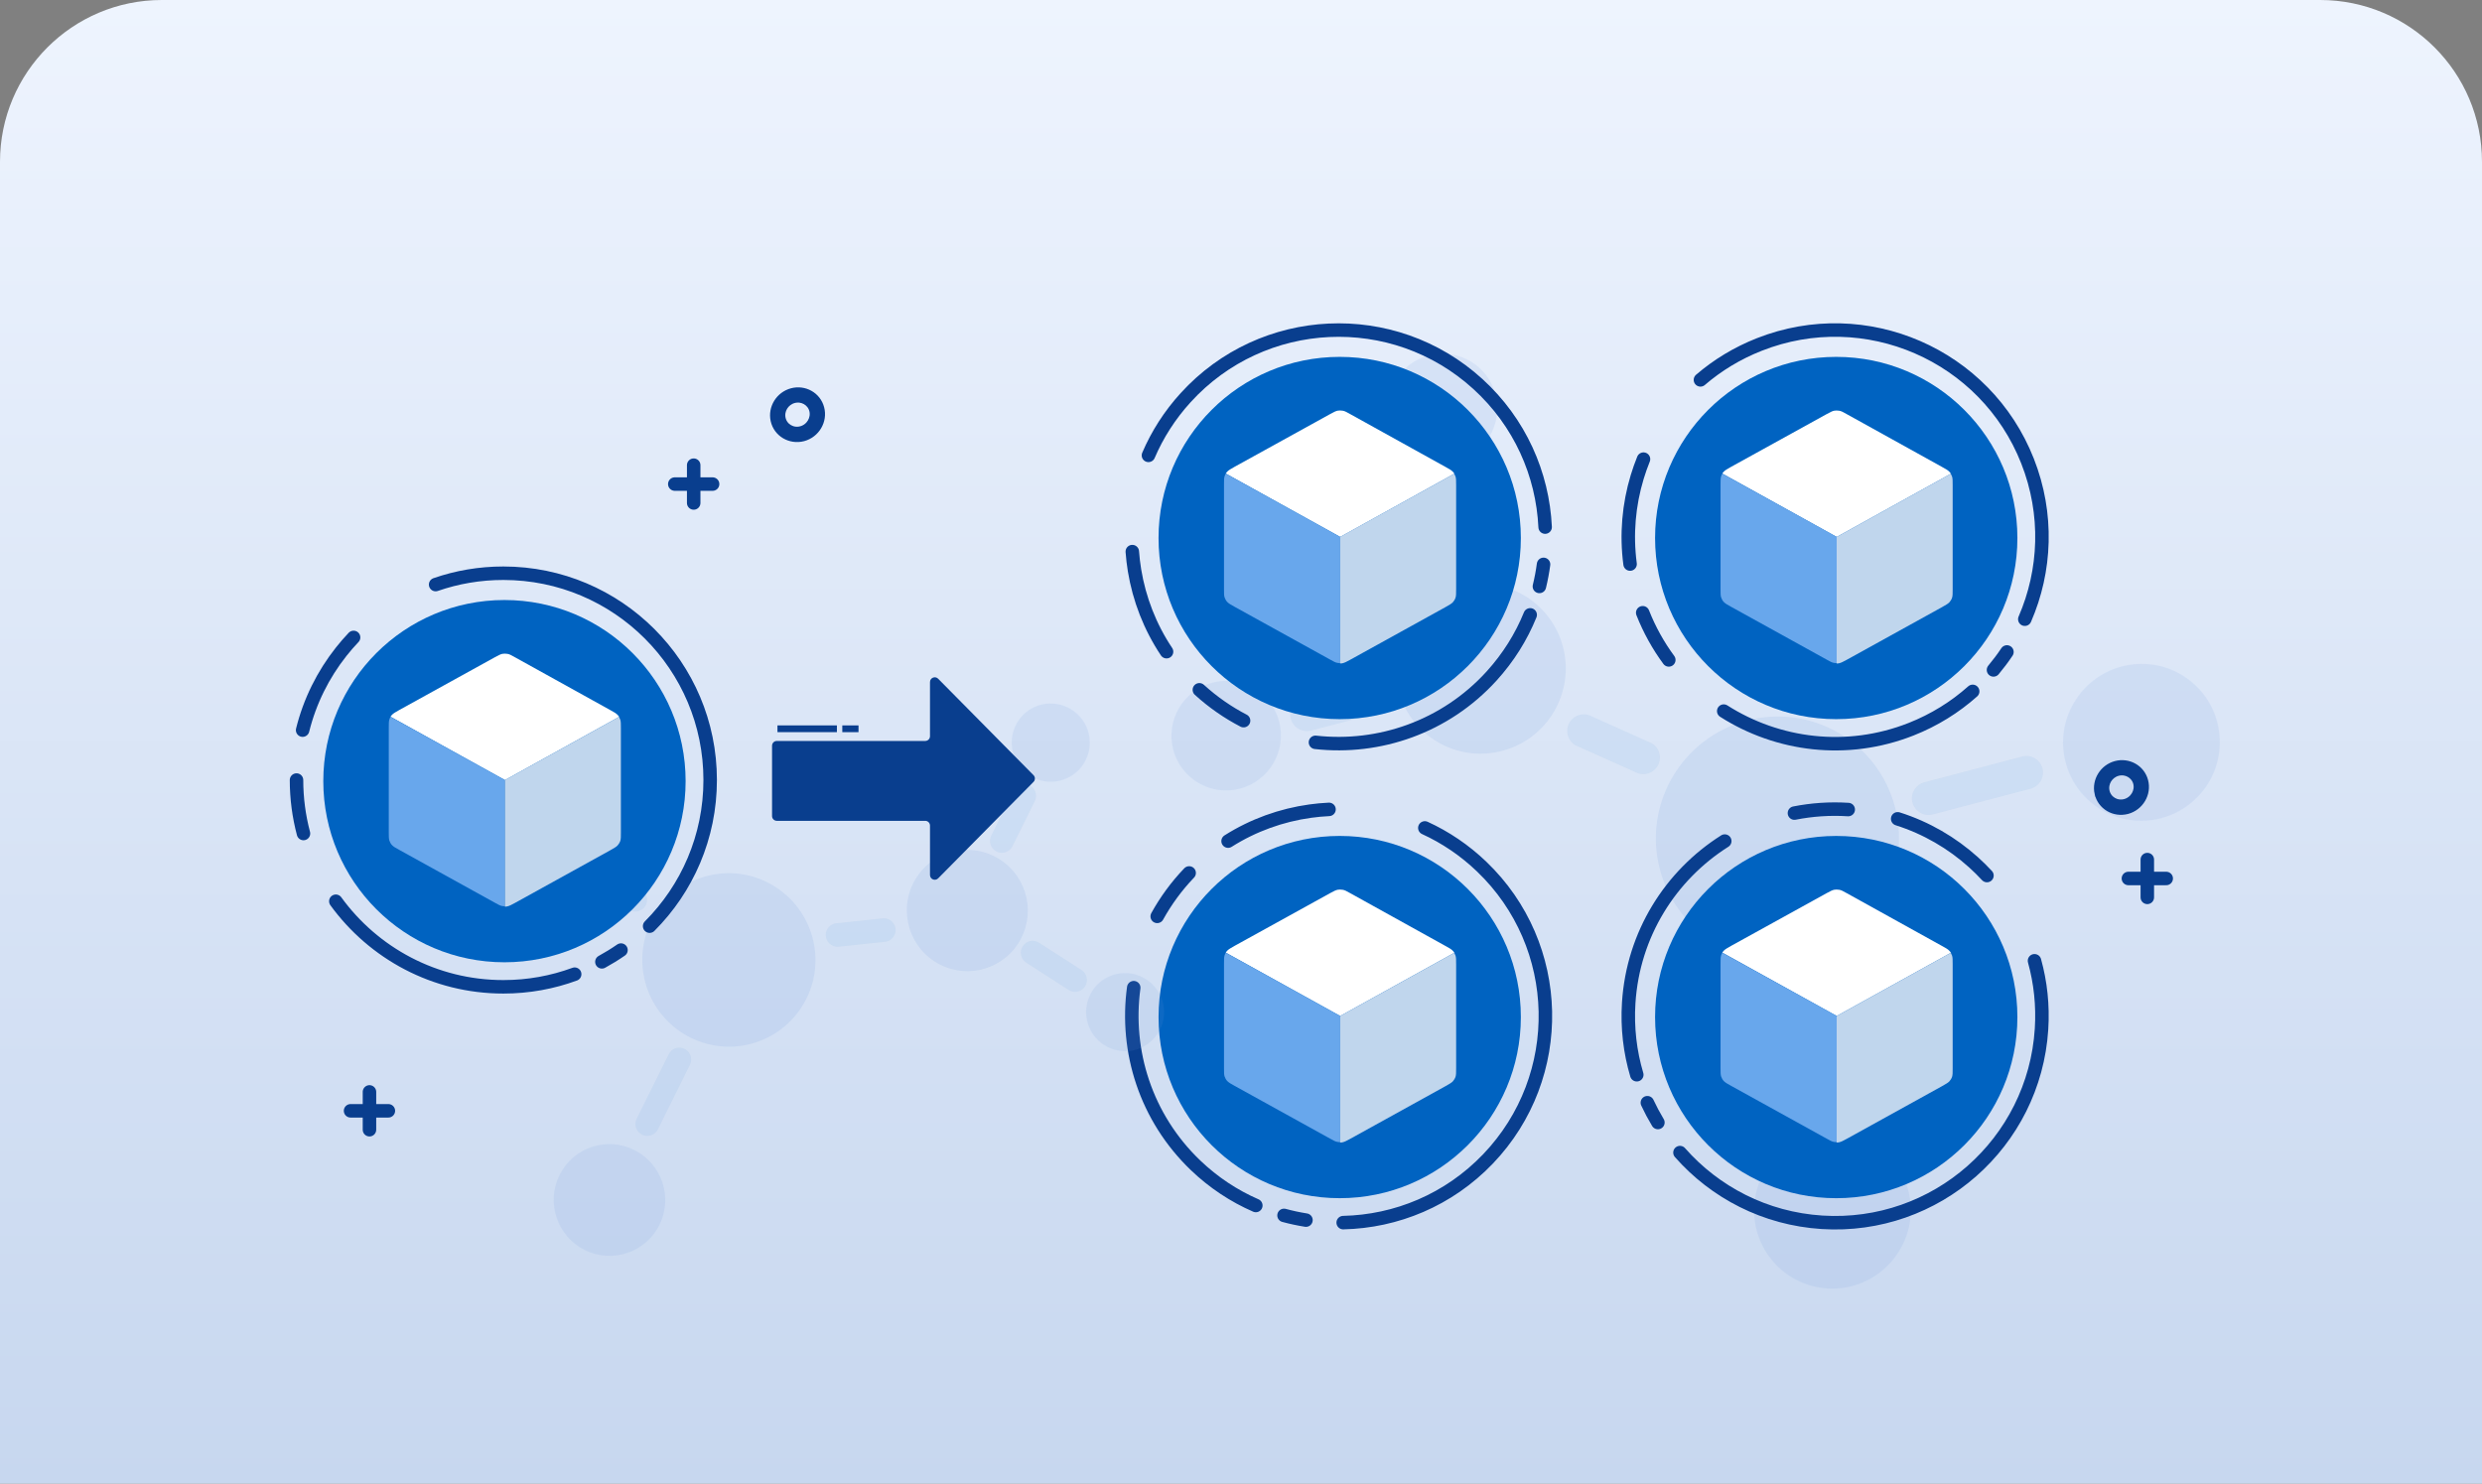 <?xml version="1.0" encoding="UTF-8"?>
<svg xmlns="http://www.w3.org/2000/svg" width="368" height="220" viewBox="0 0 368 220" fill="none">
  <rect x="0" y="0" width="368" height="220" fill="#808080" stroke="none"/>
  <path d="M0 24C0 10.745 10.745 0 24 0H344C357.255 0 368 10.745 368 24V220H0V24Z" fill="url(#paint0_linear_4087_13030)"></path>
  <g opacity="0.2">
    <g opacity="0.7">
      <path d="M259.001 106.853C268.634 104.313 278.461 110.074 280.972 119.705C283.482 129.337 277.698 139.186 268.065 141.726C258.432 144.265 248.605 138.505 246.095 128.873C243.584 119.242 249.369 109.393 259.001 106.853Z" fill="#709ADB"></path>
    </g>
    <g opacity="0.6">
      <path d="M314.581 98.83C320.797 97.193 327.143 100.905 328.761 107.119C330.379 113.334 326.652 119.695 320.436 121.331C314.22 122.968 307.874 119.256 306.256 113.041C304.639 106.827 308.366 100.466 314.581 98.83Z" fill="#709ADB"></path>
    </g>
    <path opacity="0.3" d="M283.753 119.529C283.664 119.364 283.595 119.196 283.555 119.016C283.211 117.697 284.004 116.348 285.323 116L299.823 112.185C301.142 111.837 302.488 112.627 302.832 113.946C303.176 115.264 302.383 116.613 301.064 116.961L286.564 120.776C285.435 121.073 284.279 120.53 283.764 119.538L283.753 119.529Z" fill="#0063C1"></path>
    <g opacity="0.6">
      <path d="M283.186 177.737C284.12 184.087 279.73 190.005 273.392 190.967C267.054 191.928 261.14 187.543 260.198 181.204C259.255 174.865 263.654 168.936 269.992 167.974C276.341 167.022 282.243 171.398 283.186 177.737Z" fill="#709ADB"></path>
    </g>
    <path opacity="0.3" d="M266.919 163.134C266.792 162.901 266.713 162.632 266.674 162.359L264.49 147.525C264.297 146.18 265.222 144.919 266.567 144.723C267.913 144.526 269.17 145.448 269.363 146.794L271.547 161.628C271.739 162.973 270.814 164.234 269.469 164.43C268.397 164.587 267.394 164.038 266.919 163.134Z" fill="#0063C1"></path>
    <g opacity="0.7">
      <path d="M222.722 111.347C215.986 113.122 209.104 109.088 207.36 102.363C205.606 95.629 209.656 88.73 216.382 86.967C223.117 85.192 230 89.225 231.744 95.951C233.498 102.685 229.448 109.583 222.722 111.347Z" fill="#709ADB"></path>
    </g>
    <g opacity="0.6">
      <path d="M183.852 116.953C179.504 118.09 175.073 115.496 173.94 111.161C172.816 106.813 175.42 102.372 179.757 101.226C184.104 100.089 188.536 102.682 189.669 107.018C190.793 111.365 188.189 115.806 183.852 116.953Z" fill="#709ADB"></path>
    </g>
    <path opacity="0.3" d="M191.576 107.097C191.487 106.932 191.418 106.764 191.378 106.584C191.035 105.265 191.827 103.916 193.146 103.568L203.29 100.901C204.609 100.553 205.955 101.343 206.299 102.662C206.643 103.981 205.85 105.33 204.531 105.678L194.387 108.344C193.258 108.641 192.102 108.098 191.587 107.106L191.576 107.097Z" fill="#0063C1"></path>
    <g opacity="0.6">
      <path d="M205.822 61.786C205.17 57.336 208.237 53.194 212.686 52.529C217.134 51.864 221.265 54.921 221.917 59.37C222.569 63.82 219.502 67.962 215.054 68.627C210.616 69.301 206.474 66.235 205.822 61.786Z" fill="#709ADB"></path>
    </g>
    <path opacity="0.3" d="M215.019 84.297C214.892 84.064 214.812 83.795 214.774 83.522L213.253 73.147C213.06 71.801 213.985 70.54 215.331 70.344C216.676 70.147 217.933 71.07 218.126 72.415L219.647 82.79C219.839 84.136 218.914 85.397 217.569 85.593C216.508 85.759 215.494 85.201 215.019 84.297Z" fill="#0063C1"></path>
    <path opacity="0.3" d="M232.644 109.54C232.269 108.81 232.257 107.907 232.701 107.15C233.389 105.977 234.898 105.578 236.068 106.263L244.893 110.21C246.064 110.895 246.459 112.404 245.771 113.577C245.083 114.751 243.574 115.15 242.403 114.465L233.578 110.518C233.162 110.275 232.849 109.929 232.644 109.54Z" fill="#0063C1"></path>
  </g>
  <path d="M311.051 117.631L311.052 117.631C311.483 119.569 313.45 120.721 315.393 120.215L315.393 120.215L315.397 120.214C317.333 119.695 318.512 117.697 318.003 115.793C317.513 113.915 315.569 112.844 313.694 113.346C311.823 113.847 310.634 115.748 311.051 117.631ZM314.006 114.559C315.228 114.232 316.463 114.938 316.78 116.117C317.095 117.336 316.335 118.64 315.066 118.98C313.805 119.318 312.56 118.565 312.284 117.344C312.01 116.133 312.776 114.889 314.006 114.559Z" fill="#093E8E" stroke="#093E8E"></path>
  <path d="M114.756 62.35L114.756 62.35C115.187 64.288 117.154 65.44 119.097 64.934L119.097 64.934L119.101 64.933C121.038 64.414 122.216 62.416 121.707 60.512C121.217 58.633 119.273 57.562 117.398 58.065C115.527 58.566 114.338 60.467 114.756 62.35ZM117.71 59.278C118.932 58.951 120.167 59.657 120.484 60.836C120.799 62.055 120.039 63.359 118.77 63.699C117.509 64.037 116.264 63.284 115.988 62.062C115.714 60.851 116.48 59.608 117.71 59.278Z" fill="#093E8E" stroke="#093E8E"></path>
  <path d="M318.377 127.467L318.377 133.073M321.18 130.27H315.573" stroke="#093E8E" stroke-width="2" stroke-linecap="round"></path>
  <path d="M102.852 68.981L102.852 74.587M105.655 71.784H100.049" stroke="#093E8E" stroke-width="2" stroke-linecap="round"></path>
  <path d="M54.78 161.92L54.78 167.526M57.583 164.723H51.976" stroke="#093E8E" stroke-width="2" stroke-linecap="round"></path>
  <circle cx="198.633" cy="79.781" r="26.86" transform="rotate(-90 198.633 79.781)" fill="#0063C1"></circle>
  <g clip-path="url(#clip0_4087_13030)">
    <path d="M198.7 79.624L215.635 70.242C215.569 70.133 215.482 70.025 215.395 69.938C215.176 69.721 214.893 69.547 214.325 69.243L200.184 61.403C199.638 61.099 199.376 60.947 199.071 60.904C198.809 60.86 198.547 60.86 198.307 60.904C198.023 60.969 197.739 61.121 197.216 61.403L183.052 69.221C182.484 69.547 182.201 69.699 181.982 69.916C181.895 70.003 181.808 70.112 181.742 70.22L198.678 79.602L198.7 79.624Z" fill="white"></path>
    <path d="M198.699 79.622L181.742 70.24C181.677 70.371 181.611 70.479 181.568 70.631C181.48 70.913 181.48 71.239 181.48 71.891V87.331C181.48 87.983 181.48 88.308 181.568 88.591C181.655 88.852 181.786 89.09 181.982 89.286C182.201 89.503 182.484 89.677 183.052 89.981L197.194 97.799C197.739 98.103 198.001 98.255 198.307 98.298C198.438 98.32 198.569 98.342 198.699 98.342V79.578V79.622Z" fill="#68A7EC"></path>
    <path d="M215.635 70.24L198.699 79.622V98.385C198.83 98.385 198.961 98.385 199.092 98.342C199.376 98.276 199.66 98.124 200.183 97.842L214.325 90.024C214.893 89.698 215.176 89.546 215.395 89.329C215.569 89.134 215.722 88.895 215.809 88.634C215.897 88.352 215.897 88.026 215.897 87.375V71.934C215.897 71.283 215.897 70.957 215.809 70.675C215.766 70.544 215.7 70.414 215.635 70.284V70.24Z" fill="#C0D6ED"></path>
  </g>
  <path d="M177.827 102.292C179.854 104.138 182.065 105.662 184.383 106.866M170.277 67.527C171.588 64.461 173.425 61.569 175.795 58.966C187.195 46.445 206.589 45.536 219.109 56.935C225.366 62.631 228.725 70.328 229.093 78.165M167.884 81.797C167.953 82.729 168.061 83.659 168.213 84.581C168.912 88.828 170.495 92.95 172.962 96.639M195.04 110.082C204.475 111.133 214.268 107.81 221.147 100.255C223.651 97.504 225.556 94.43 226.877 91.177M228.858 83.692C228.711 84.794 228.506 85.88 228.243 86.962" stroke="#093E8E" stroke-width="2" stroke-linecap="round"></path>
  <circle cx="272.254" cy="79.782" r="26.86" transform="rotate(-90 272.254 79.782)" fill="#0063C1"></circle>
  <g clip-path="url(#clip1_4087_13030)">
    <path d="M272.32 79.627L289.255 70.246C289.19 70.137 289.103 70.029 289.015 69.942C288.797 69.725 288.513 69.551 287.946 69.247L273.804 61.407C273.259 61.103 272.997 60.951 272.691 60.908C272.429 60.864 272.167 60.864 271.927 60.908C271.644 60.973 271.36 61.125 270.836 61.407L256.672 69.225C256.105 69.551 255.821 69.703 255.603 69.92C255.516 70.007 255.429 70.115 255.363 70.224L272.298 79.606L272.32 79.627Z" fill="white"></path>
    <path d="M272.32 79.626L255.363 70.244C255.297 70.374 255.232 70.483 255.188 70.635C255.101 70.917 255.101 71.243 255.101 71.895V87.335C255.101 87.987 255.101 88.312 255.188 88.595C255.276 88.855 255.407 89.094 255.603 89.29C255.821 89.507 256.105 89.681 256.672 89.985L270.814 97.803C271.36 98.107 271.622 98.259 271.927 98.302C272.058 98.324 272.189 98.346 272.32 98.346V79.582V79.626Z" fill="#68A7EC"></path>
    <path d="M289.255 70.244L272.32 79.626V98.389C272.451 98.389 272.582 98.389 272.713 98.346C272.997 98.28 273.28 98.128 273.804 97.846L287.946 90.028C288.513 89.702 288.797 89.55 289.015 89.333C289.19 89.138 289.343 88.899 289.43 88.638C289.517 88.356 289.517 88.03 289.517 87.379V71.938C289.517 71.287 289.517 70.961 289.43 70.678C289.386 70.548 289.321 70.418 289.255 70.288V70.244Z" fill="#C0D6ED"></path>
  </g>
  <path d="M243.561 90.864C244.566 93.415 245.879 95.758 247.428 97.861M252.12 56.333C254.648 54.16 257.573 52.375 260.848 51.084C276.601 44.875 294.408 52.613 300.617 68.366C303.719 76.239 303.339 84.628 300.212 91.823M243.678 68.085C243.329 68.952 243.015 69.834 242.745 70.728C241.499 74.848 241.102 79.246 241.688 83.645M255.573 105.448C263.577 110.552 273.832 111.89 283.338 108.143C286.798 106.779 289.865 104.86 292.485 102.524M297.564 96.68C296.946 97.604 296.283 98.488 295.569 99.344" stroke="#093E8E" stroke-width="2" stroke-linecap="round"></path>
  <circle cx="198.634" cy="150.82" r="26.86" transform="rotate(-90 198.634 150.82)" fill="#0063C1"></circle>
  <g clip-path="url(#clip2_4087_13030)">
    <path d="M198.7 150.664L215.635 141.283C215.57 141.174 215.482 141.066 215.395 140.979C215.177 140.762 214.893 140.588 214.326 140.284L200.184 132.444C199.638 132.14 199.376 131.988 199.071 131.945C198.809 131.901 198.547 131.901 198.307 131.945C198.023 132.01 197.74 132.162 197.216 132.444L183.052 140.262C182.485 140.588 182.201 140.74 181.983 140.957C181.895 141.044 181.808 141.153 181.743 141.261L198.678 150.643L198.7 150.664Z" fill="white"></path>
    <path d="M198.7 150.663L181.743 141.281C181.677 141.412 181.612 141.52 181.568 141.672C181.481 141.954 181.481 142.28 181.481 142.932V158.372C181.481 159.024 181.481 159.35 181.568 159.632C181.655 159.892 181.786 160.131 181.983 160.327C182.201 160.544 182.485 160.718 183.052 161.022L197.194 168.84C197.739 169.144 198.001 169.296 198.307 169.339C198.438 169.361 198.569 169.383 198.7 169.383V150.619V150.663Z" fill="#68A7EC"></path>
    <path d="M215.635 141.281L198.7 150.663V169.426C198.831 169.426 198.962 169.426 199.093 169.383C199.376 169.318 199.66 169.166 200.184 168.883L214.326 161.065C214.893 160.739 215.177 160.587 215.395 160.37C215.57 160.175 215.722 159.936 215.81 159.675C215.897 159.393 215.897 159.067 215.897 158.416V142.975C215.897 142.324 215.897 141.998 215.81 141.716C215.766 141.585 215.7 141.455 215.635 141.325V141.281Z" fill="#C0D6ED"></path>
  </g>
  <path d="M176.313 129.451C174.416 131.432 172.838 133.604 171.576 135.891M211.256 122.773C214.288 124.159 217.133 126.069 219.676 128.503C231.908 140.211 232.332 159.622 220.624 171.854C214.773 177.967 206.995 181.132 199.151 181.304M197.05 120.024C196.116 120.07 195.184 120.154 194.258 120.283C189.996 120.875 185.835 122.355 182.085 124.729M168.095 146.464C166.809 155.87 169.886 165.743 177.267 172.808C179.954 175.38 182.98 177.362 186.198 178.764M193.632 180.931C192.533 180.757 191.453 180.525 190.378 180.234" stroke="#093E8E" stroke-width="2" stroke-linecap="round"></path>
  <circle cx="272.254" cy="150.822" r="26.86" transform="rotate(-90 272.254 150.822)" fill="#0063C1"></circle>
  <g clip-path="url(#clip3_4087_13030)">
    <path d="M272.32 150.664L289.255 141.283C289.19 141.174 289.103 141.066 289.015 140.979C288.797 140.762 288.513 140.588 287.946 140.284L273.804 132.444C273.259 132.14 272.997 131.988 272.691 131.945C272.429 131.901 272.167 131.901 271.927 131.945C271.644 132.01 271.36 132.162 270.836 132.444L256.672 140.262C256.105 140.588 255.821 140.74 255.603 140.957C255.516 141.044 255.429 141.153 255.363 141.261L272.298 150.643L272.32 150.664Z" fill="white"></path>
    <path d="M272.32 150.663L255.363 141.281C255.297 141.412 255.232 141.52 255.188 141.672C255.101 141.954 255.101 142.28 255.101 142.932V158.372C255.101 159.024 255.101 159.35 255.188 159.632C255.276 159.892 255.407 160.131 255.603 160.327C255.821 160.544 256.105 160.718 256.672 161.022L270.814 168.84C271.36 169.144 271.622 169.296 271.927 169.339C272.058 169.361 272.189 169.383 272.32 169.383V150.619V150.663Z" fill="#68A7EC"></path>
    <path d="M289.255 141.281L272.32 150.663V169.426C272.451 169.426 272.582 169.426 272.713 169.383C272.997 169.318 273.28 169.166 273.804 168.883L287.946 161.065C288.513 160.739 288.797 160.587 289.015 160.37C289.19 160.175 289.343 159.936 289.43 159.675C289.517 159.393 289.517 159.067 289.517 158.416V142.975C289.517 142.324 289.517 141.998 289.43 141.716C289.386 141.585 289.321 141.455 289.255 141.325V141.281Z" fill="#C0D6ED"></path>
  </g>
  <path d="M274.033 120.048C271.297 119.874 268.619 120.066 266.056 120.574M301.651 142.474C302.543 145.687 302.916 149.093 302.692 152.606C301.616 169.504 287.042 182.333 270.144 181.256C261.699 180.718 254.267 176.808 249.084 170.919M294.602 129.837C293.966 129.153 293.301 128.494 292.606 127.869C289.407 124.99 285.595 122.762 281.364 121.422M255.726 124.722C247.704 129.797 242.134 138.511 241.485 148.707C241.248 152.419 241.681 156.011 242.682 159.375M245.813 166.458C245.239 165.505 244.721 164.529 244.25 163.52" stroke="#093E8E" stroke-width="2" stroke-linecap="round"></path>
  <g opacity="0.2">
    <g opacity="0.7">
      <path d="M114.986 131.535C109.018 127.688 101.087 129.424 97.26 135.398C93.433 141.371 95.18 149.323 101.149 153.17C107.117 157.016 115.048 155.281 118.875 149.307C122.702 143.333 120.955 135.382 114.986 131.535Z" fill="#709ADB"></path>
    </g>
    <g opacity="0.6">
      <path d="M79.089 113.839C75.237 111.358 70.118 112.473 67.65 116.328C65.182 120.183 66.305 125.316 70.156 127.797C74.007 130.278 79.127 129.163 81.595 125.308C84.063 121.453 82.941 116.319 79.089 113.839Z" fill="#709ADB"></path>
    </g>
    <path opacity="0.3" d="M95.419 134.673C95.516 134.581 95.599 134.483 95.666 134.369C96.19 133.552 95.95 132.462 95.133 131.935L86.147 126.15C85.33 125.624 84.244 125.862 83.72 126.68C83.196 127.498 83.435 128.587 84.252 129.114L93.238 134.899C93.938 135.349 94.841 135.236 95.409 134.677L95.419 134.673Z" fill="#0063C1"></path>
    <g opacity="0.6">
      <path d="M82.957 174.236C80.922 178.334 82.592 183.314 86.675 185.364C90.758 187.414 95.734 185.747 97.771 181.659C99.809 177.571 98.136 172.581 94.053 170.531C89.96 168.485 84.994 170.148 82.957 174.236Z" fill="#709ADB"></path>
    </g>
    <path opacity="0.3" d="M97.204 167.939C97.341 167.81 97.454 167.645 97.541 167.469L102.294 157.897C102.722 157.028 102.373 155.969 101.505 155.539C100.636 155.109 99.581 155.457 99.153 156.326L94.4 165.897C93.972 166.767 94.321 167.825 95.19 168.255C95.882 168.598 96.682 168.447 97.204 167.939Z" fill="#0063C1"></path>
    <g opacity="0.7">
      <path d="M138.584 142.585C142.757 145.274 148.311 144.059 150.977 139.885C153.652 135.709 152.429 130.139 148.26 127.46C144.087 124.771 138.532 125.986 135.866 130.159C133.191 134.336 134.414 139.905 138.584 142.585Z" fill="#709ADB"></path>
    </g>
    <g opacity="0.6">
      <path d="M163.689 154.966C166.385 156.696 169.96 155.916 171.685 153.228C173.406 150.529 172.621 146.945 169.935 145.211C167.239 143.481 163.664 144.261 161.939 146.949C160.218 149.648 161.003 153.232 163.689 154.966Z" fill="#709ADB"></path>
    </g>
    <path opacity="0.3" d="M160.63 146.578C160.726 146.486 160.81 146.388 160.877 146.274C161.401 145.456 161.161 144.367 160.344 143.84L154.058 139.795C153.241 139.268 152.154 139.506 151.63 140.324C151.106 141.142 151.346 142.231 152.163 142.758L158.449 146.803C159.149 147.253 160.052 147.14 160.62 146.582L160.63 146.578Z" fill="#0063C1"></path>
    <g opacity="0.6">
      <path d="M160.978 112.718C162.401 109.846 161.237 106.362 158.369 104.93C155.5 103.497 152.026 104.658 150.602 107.53C149.179 110.401 150.343 113.885 153.211 115.318C156.07 116.754 159.554 115.59 160.978 112.718Z" fill="#709ADB"></path>
    </g>
    <path opacity="0.3" d="M149.774 125.96C149.912 125.831 150.025 125.666 150.112 125.49L153.432 118.793C153.859 117.924 153.51 116.865 152.642 116.435C151.774 116.005 150.718 116.353 150.291 117.222L146.971 123.919C146.543 124.788 146.892 125.847 147.76 126.277C148.443 126.623 149.253 126.468 149.774 125.96Z" fill="#0063C1"></path>
    <path opacity="0.3" d="M132.259 139.179C132.674 138.767 132.882 138.158 132.748 137.547C132.54 136.6 131.606 135.997 130.661 136.203L123.809 136.931C122.865 137.137 122.264 138.072 122.472 139.019C122.679 139.966 123.613 140.57 124.558 140.364L131.41 139.636C131.746 139.563 132.034 139.397 132.259 139.179Z" fill="#0063C1"></path>
  </g>
  <circle cx="74.795" cy="115.837" r="26.86" transform="rotate(-90 74.795 115.837)" fill="#0063C1"></circle>
  <g clip-path="url(#clip4_4087_13030)">
    <path d="M74.861 115.682L91.797 106.3C91.731 106.192 91.644 106.083 91.557 105.996C91.338 105.779 91.055 105.606 90.487 105.301L76.345 97.462C75.8 97.158 75.538 97.006 75.232 96.962C74.971 96.919 74.709 96.919 74.469 96.962C74.185 97.027 73.901 97.179 73.377 97.462L59.214 105.28C58.646 105.606 58.363 105.758 58.144 105.975C58.057 106.062 57.97 106.17 57.904 106.279L74.84 115.66L74.861 115.682Z" fill="white"></path>
    <path d="M74.861 115.68L57.904 106.299C57.839 106.429 57.773 106.538 57.73 106.69C57.642 106.972 57.642 107.298 57.642 107.949V123.39C57.642 124.041 57.642 124.367 57.73 124.649C57.817 124.91 57.948 125.149 58.144 125.344C58.362 125.562 58.646 125.735 59.214 126.039L73.356 133.857C73.901 134.161 74.163 134.313 74.469 134.357C74.599 134.379 74.73 134.4 74.861 134.4V115.637V115.68Z" fill="#68A7EC"></path>
    <path d="M91.797 106.299L74.861 115.68V134.444C74.992 134.444 75.123 134.444 75.254 134.4C75.538 134.335 75.822 134.183 76.345 133.901L90.487 126.083C91.055 125.757 91.338 125.605 91.556 125.388C91.731 125.192 91.884 124.953 91.971 124.693C92.058 124.411 92.058 124.085 92.058 123.433V107.993C92.058 107.341 92.058 107.015 91.971 106.733C91.927 106.603 91.862 106.473 91.797 106.342V106.299Z" fill="#C0D6ED"></path>
  </g>
  <path d="M43.964 115.674C43.964 118.416 44.326 121.077 44.996 123.602M64.589 86.687C67.738 85.592 71.114 85.004 74.634 85.004C91.567 85.004 105.295 98.733 105.295 115.665C105.295 124.127 101.865 131.792 96.318 137.34M52.426 94.524C51.783 95.203 51.168 95.909 50.589 96.642C47.919 100.018 45.937 103.963 44.869 108.271M49.792 133.647C55.367 141.331 64.417 146.335 74.634 146.335C78.354 146.335 81.91 145.675 85.205 144.462M92.073 140.887C91.159 141.521 90.218 142.1 89.241 142.634" stroke="#093E8E" stroke-width="2" stroke-linecap="round"></path>
  <path d="M153.239 115.947L139.097 130.251C138.653 130.7 137.888 130.386 137.888 129.754V122.427C137.888 122.037 137.572 121.72 137.182 121.72H115.177C114.787 121.72 114.47 121.404 114.47 121.014V110.583C114.47 110.193 114.787 109.876 115.177 109.876H137.182C137.572 109.876 137.888 109.56 137.888 109.17V101.146C137.888 100.514 138.653 100.2 139.097 100.649L153.239 114.953C153.511 115.228 153.511 115.671 153.239 115.947Z" fill="#093E8E"></path>
  <path d="M124.886 108.072L127.29 108.072" stroke="#093E8E"></path>
  <path d="M115.272 108.07H124.085" stroke="#093E8E"></path>
  <defs>
    <linearGradient id="paint0_linear_4087_13030" x1="184" y1="0" x2="184" y2="220" gradientUnits="userSpaceOnUse">
      <stop stop-color="#EEF4FE"></stop>
      <stop offset="1" stop-color="#C7D7EF"></stop>
    </linearGradient>
    <clipPath id="clip0_4087_13030">
      <rect width="34.416" height="37.505" fill="white" transform="translate(181.48 60.859)"></rect>
    </clipPath>
    <clipPath id="clip1_4087_13030">
      <rect width="34.416" height="37.505" fill="white" transform="translate(255.101 60.863)"></rect>
    </clipPath>
    <clipPath id="clip2_4087_13030">
      <rect width="34.416" height="37.505" fill="white" transform="translate(181.481 131.9)"></rect>
    </clipPath>
    <clipPath id="clip3_4087_13030">
      <rect width="34.416" height="37.505" fill="white" transform="translate(255.101 131.9)"></rect>
    </clipPath>
    <clipPath id="clip4_4087_13030">
      <rect width="34.416" height="37.505" fill="white" transform="translate(57.642 96.918)"></rect>
    </clipPath>
  </defs>
</svg>
